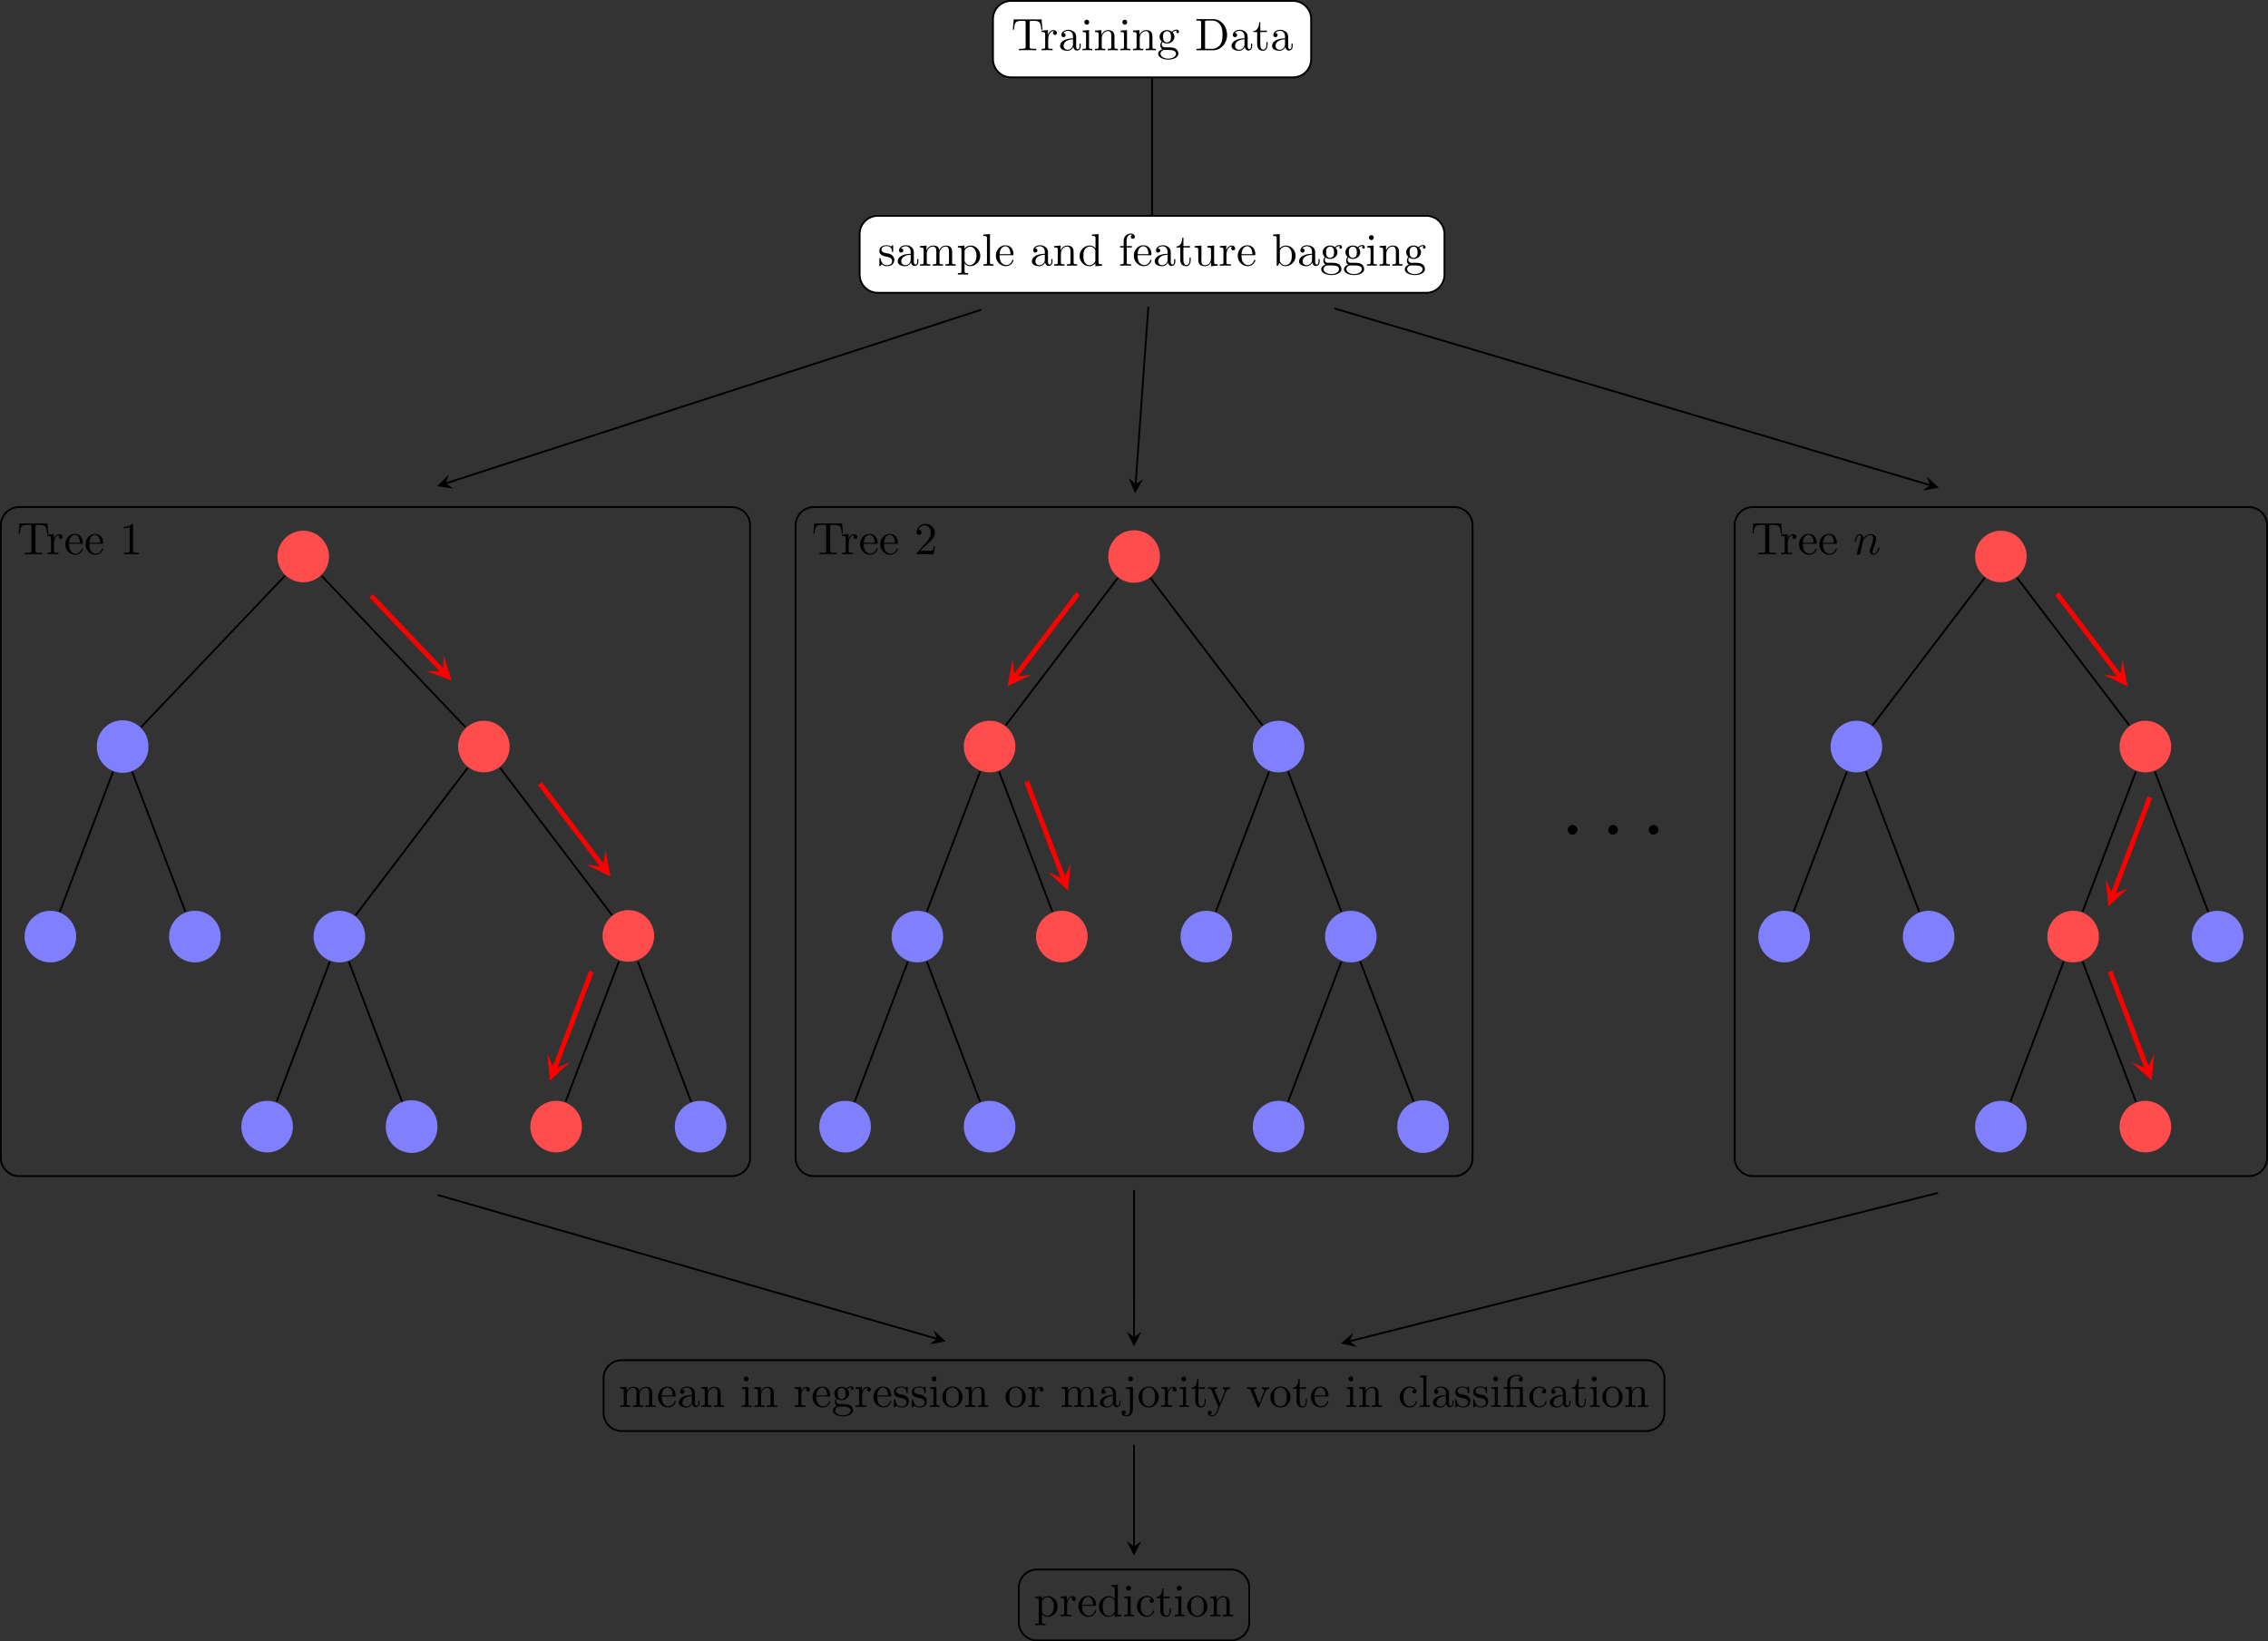 <svg height="478.559" viewBox="0 0 495.931 358.919" width="661.241" xmlns="http://www.w3.org/2000/svg" xmlns:xlink="http://www.w3.org/1999/xlink"><rect x="0" y="0" width="495.931" height="358.919" fill="#333333" stroke="none"/><symbol id="a" overflow="visible"><path d="m6.64-6.75h-6.092l-.189 2.25h.25c.141-1.61.282-1.938 1.797-1.938.172 0 .438 0 .531.016.22.047.22.156.22.375v5.267c0 .328 0 .469-1.048.469h-.406v.311c.406-.031 1.422-.031 1.89-.031.454 0 1.485 0 1.891.031v-.313h-.406c-1.047 0-1.047-.14-1.047-.468v-5.266c0-.187 0-.328.188-.375.11-.016.375-.016.562-.016 1.516 0 1.657.329 1.797 1.938h.25zm0 0"/></symbol><symbol id="b" overflow="visible"><path d="m1.672-3.313v-1.093l-1.39.11v.312c.702 0 .78.062.78.562v2.672c0 .438-.109.438-.78.438v.312c.39-.016.859-.031 1.14-.031.39 0 .86 0 1.266.031v-.313h-.22c-.734 0-.75-.109-.75-.468v-1.531c0-.985.423-1.876 1.173-1.876.062 0 .093 0 .109.016-.031 0-.234.125-.234.39 0 .266.218.423.437.423a.421.421 0 0 0 .422-.438c0-.312-.313-.61-.734-.61-.735 0-1.094.673-1.22 1.095zm0 0"/></symbol><symbol id="c" overflow="visible"><path d="m3.313-.75c.046.39.312.813.78.813.22 0 .829-.141.829-.954v-.562h-.25v.562c0 .579-.25.641-.36.641-.328 0-.375-.453-.375-.5v-1.984c0-.422 0-.813-.359-1.188a1.9 1.9 0 0 0 -1.36-.547c-.827 0-1.515.469-1.515 1.125 0 .297.203.469.469.469a.435.435 0 0 0 .453-.453c0-.125-.047-.453-.516-.453.282-.36.766-.469 1.079-.469.5 0 1.062.39 1.062 1.281v.36c-.516.03-1.203.062-1.828.359-.75.344-1 .86-1 1.297 0 .812.969 1.062 1.594 1.062a1.38 1.38 0 0 0 1.296-.859zm-.063-1.64v1c0 .937-.719 1.28-1.172 1.28-.484 0-.89-.343-.89-.843 0-.547.421-1.375 2.062-1.438zm0 0"/></symbol><symbol id="d" overflow="visible"><path d="m1.766-4.406-1.391.11v.312c.64 0 .734.062.734.546v2.688c0 .438-.109.438-.78.438v.312c.312-.016.859-.031 1.093-.031.36 0 .703.015 1.047.031v-.313c-.672 0-.703-.046-.703-.437zm.03-1.735a.514.514 0 0 0 -.515-.53.537.537 0 0 0 -.531.53c0 .266.219.532.531.532a.514.514 0 0 0 .516-.532zm0 0"/></symbol><symbol id="e" overflow="visible"><path d="m1.094-3.422v2.672c0 .438-.11.438-.782.438v.312c.36-.016.86-.031 1.141-.031.25 0 .766.015 1.11.031v-.313c-.672 0-.782 0-.782-.437v-1.844c0-1.031.719-1.594 1.344-1.594.64 0 .75.532.75 1.11v2.328c0 .438-.11.438-.781.438v.312c.344-.016.86-.031 1.125-.031.25 0 .781.015 1.11.031v-.313c-.516 0-.766 0-.766-.296v-1.907c0-.859 0-1.156-.313-1.515-.14-.172-.469-.375-1.047-.375-.734 0-1.203.422-1.484 1.047v-1.047l-1.407.11v.312c.704 0 .782.062.782.562zm0 0"/></symbol><symbol id="f" overflow="visible"><path d="m2.219-1.719c-.875 0-.875-1-.875-1.218 0-.266.015-.594.156-.844.078-.11.313-.39.719-.39.86 0 .86.984.86 1.218 0 .265 0 .594-.157.844-.078.109-.313.39-.703.39zm-1.156.39a.8.8 0 0 1 .156-.468c.39.281.812.313 1 .313.922 0 1.61-.688 1.61-1.454 0-.374-.157-.734-.407-.968.36-.344.719-.39.89-.39.032 0 .079 0 .11.015-.11.031-.172.14-.172.265 0 .172.14.282.297.282a.28.28 0 0 0 .281-.297c0-.172-.11-.485-.5-.485-.203 0-.64.063-1.062.47a1.652 1.652 0 0 0 -1.047-.36c-.938 0-1.625.687-1.625 1.453 0 .437.219.812.469 1.031-.125.14-.313.469-.313.828 0 .313.14.688.453.89-.61.157-.922.595-.922.985 0 .719.985 1.266 2.203 1.266 1.172 0 2.204-.5 2.204-1.281 0-.344-.125-.86-.641-1.141-.531-.266-1.11-.266-1.719-.266-.25 0-.672 0-.75-.015-.312-.047-.516-.344-.516-.672zm1.437 3.158c-1.016-.001-1.703-.517-1.703-1.048 0-.453.375-.828.812-.844h.594c.86 0 1.969 0 1.969.844 0 .547-.703 1.047-1.672 1.047zm0 0"/></symbol><symbol id="g" overflow="visible"><path d="m.344-6.813v.313h.25c.765 0 .781.11.781.469v5.25c0 .36-.016.469-.781.469h-.25v.312h3.656c1.672 0 3.047-1.469 3.047-3.344 0-1.906-1.344-3.469-3.047-3.469zm2.375 6.5c-.469 0-.485-.062-.485-.39v-5.39c0-.345.016-.407.485-.407h1c.625 0 1.312.219 1.812.922.438.594.516 1.453.516 2.234 0 1.094-.188 1.703-.547 2.188a2.192 2.192 0 0 1 -1.766.843zm0 0"/></symbol><symbol id="h" overflow="visible"><path d="m1.719-3.984h1.437v-.313h-1.436v-1.828h-.25c0 .813-.297 1.875-1.282 1.922v.219h.844v2.75c0 1.218.938 1.343 1.297 1.343.703 0 .985-.703.985-1.343v-.563h-.25v.547c0 .734-.297 1.11-.672 1.11-.672 0-.672-.907-.672-1.079zm0 0"/></symbol><symbol id="i" overflow="visible"><path d="m2.078-1.938c.219.047 1.031.204 1.031.922 0 .5-.343.907-1.125.907-.843 0-1.203-.563-1.39-1.422-.031-.125-.031-.157-.14-.157-.126 0-.126.063-.126.235v1.328c0 .172 0 .234.11.234.045.001.062-.015.25-.203.015-.015.015-.031.202-.218.437.406.89.421 1.093.421 1.141 0 1.61-.671 1.61-1.39 0-.516-.297-.828-.422-.938-.328-.328-.719-.406-1.14-.484-.563-.11-1.22-.235-1.22-.813 0-.359.25-.765 1.11-.765 1.094 0 1.156.906 1.172 1.203 0 .094.094.094.11.094.14 0 .14-.047.14-.235v-1.015c0-.157 0-.235-.11-.235-.046 0-.078 0-.203.125a1.676 1.676 0 0 1 -.172.157c-.375-.282-.78-.282-.937-.282-1.219 0-1.594.672-1.594 1.235 0 .343.156.625.422.843.328.25.61.313 1.328.454zm0 0"/></symbol><symbol id="j" overflow="visible"><path d="m1.094-3.422v2.672c0 .438-.11.438-.782.438v.312c.36-.016.86-.031 1.141-.031.25 0 .766.015 1.11.031v-.313c-.672 0-.782 0-.782-.437v-1.844c0-1.031.719-1.594 1.344-1.594.64 0 .75.532.75 1.11v2.328c0 .438-.11.438-.781.438v.312c.344-.016.86-.031 1.125-.031.25 0 .781.015 1.11.031v-.313c-.657 0-.766 0-.766-.437v-1.844c0-1.031.703-1.594 1.343-1.594.625 0 .735.532.735 1.11v2.328c0 .438-.11.438-.782.438v.312c.344-.016.86-.031 1.125-.031.266 0 .782.015 1.125.031v-.313c-.515 0-.765 0-.78-.296v-1.907c0-.859 0-1.156-.313-1.515-.141-.172-.47-.375-1.047-.375-.828 0-1.282.593-1.438.984-.14-.875-.875-.984-1.328-.984-.734 0-1.203.422-1.484 1.047v-1.047l-1.407.11v.312c.704 0 .782.062.782.562zm0 0"/></symbol><symbol id="k" overflow="visible"><path d="m1.719-3.75v-.656l-1.438.11v.312c.703 0 .781.062.781.5v4.656c0 .453-.109.453-.78.453v.313c.343-.016.859-.032 1.109-.032.28 0 .78.016 1.125.032v-.313c-.657 0-.766 0-.766-.453v-1.766c.047.172.469.703 1.219.703 1.187 0 2.219-.984 2.219-2.265 0-1.266-.954-2.25-2.079-2.25-.78 0-1.203.437-1.39.656zm.031 2.61v-2.22c.281-.515.766-.796 1.281-.796.735 0 1.328.875 1.328 2 .001 1.203-.687 2.046-1.421 2.046-.407 0-.782-.204-1.047-.61-.141-.203-.141-.219-.141-.422zm0 0"/></symbol><symbol id="l" overflow="visible"><path d="m1.766-6.922-1.438.11v.312c.703 0 .781.063.781.563v5.187c0 .438-.109.438-.78.438v.312c.327-.016.859-.031 1.109-.031s.734.015 1.109.031v-.313c-.672 0-.781 0-.781-.437zm0 0"/></symbol><symbol id="m" overflow="visible"><path d="m1.11-2.516c.061-1.484.905-1.734 1.25-1.734 1.015 0 1.124 1.344 1.124 1.734zm0 .22h2.78c.22 0 .25 0 .25-.22 0-.984-.546-1.953-1.78-1.953-1.158 0-2.08 1.032-2.08 2.282.001 1.327 1.048 2.295 2.19 2.295 1.218.002 1.67-1.108 1.67-1.295 0-.094-.079-.125-.141-.125-.078 0-.11.062-.125.14-.343 1.032-1.249 1.032-1.343 1.032-.5 0-.89-.296-1.125-.671-.297-.47-.297-1.125-.297-1.485zm0 0"/></symbol><symbol id="n" overflow="visible"><path d="m3.781-.547v.657l1.469-.11v-.313c-.688 0-.781-.062-.781-.562v-6.047l-1.422.11v.312c.687 0 .765.063.765.563v2.156a1.582 1.582 0 0 0 -1.25-.625c-1.171 0-2.218.984-2.218 2.265 0 1.266.969 2.25 2.11 2.25.64 0 1.077-.343 1.327-.656zm0-2.672v2.047c0 .172 0 .188-.11.36-.296.484-.733.703-1.171.703-.453 0-.813-.266-1.047-.641-.25-.406-.281-.969-.281-1.39 0-.36.016-.954.297-1.407.218-.312.593-.64 1.14-.64.344 0 .766.156 1.063.593.11.172.11.188.11.375zm0 0"/></symbol><symbol id="o" overflow="visible"><path d="m1.75-4.297v-1.156c0-.875.469-1.36.906-1.36.031 0 .188 0 .328.079a.443.443 0 0 0 -.296.421c0 .22.156.422.437.422s.438-.203.438-.437c0-.375-.376-.703-.907-.703-.687 0-1.547.531-1.547 1.593v1.141h-.779v.313h.78v3.234c0 .438-.109.438-.765.438v.312c.39-.016.86-.031 1.125-.031.406 0 .875 0 1.265.031v-.313h-.203c-.734 0-.75-.109-.75-.468v-3.203h1.125v-.313zm0 0"/></symbol><symbol id="p" overflow="visible"><path d="m3.89-.781v.89l1.439-.109v-.313c-.687 0-.766-.062-.766-.562v-3.531l-1.468.11v.312c.687 0 .781.062.781.562v1.766c0 .875-.484 1.547-1.219 1.547-.828 0-.875-.47-.875-.985v-3.312l-1.468.11v.312c.78 0 .78.03.78.906v1.5c0 .781 0 1.687 1.516 1.687.563 0 1-.28 1.282-.89zm0 0"/></symbol><symbol id="q" overflow="visible"><path d="m1.719-3.766v-3.156l-1.438.11v.312c.703 0 .781.063.781.563v5.937h.25c0-.016.079-.156.36-.625.14.234.562.734 1.297.734 1.187 0 2.219-.984 2.219-2.265 0-1.266-.97-2.25-2.11-2.25-.781 0-1.203.468-1.36.64zm.031 2.626v-2.046c0-.188 0-.204.11-.36.39-.562.937-.64 1.171-.64.453 0 .813.265 1.047.64.266.406.281.969.281 1.39 0 .36-.015.954-.296 1.407-.22.313-.594.64-1.125.64-.454 0-.813-.234-1.047-.609-.141-.203-.141-.234-.141-.422zm0 0"/></symbol><symbol id="r" overflow="visible"><path d="m2.938-6.375c0-.25 0-.266-.235-.266-.625.641-1.5.641-1.812.641v.313c.203 0 .78 0 1.296-.266v5.172c0 .36-.03.469-.921.469h-.313v.312c.344-.031 1.203-.031 1.61-.031.39 0 1.265 0 1.609.031v-.313h-.313c-.906 0-.921-.109-.921-.468zm0 0"/></symbol><symbol id="s" overflow="visible"><path d="m1.266-.766 1.062-1.03c1.547-1.376 2.14-1.907 2.14-2.907 0-1.14-.89-1.938-2.109-1.938a1.843 1.843 0 0 0 -1.859 1.813c0 .547.5.547.531.547.172 0 .516-.11.516-.532a.513.513 0 0 0 -.531-.515c-.079 0-.094 0-.125.016.218-.657.765-1.016 1.343-1.016.907 0 1.329.812 1.329 1.625 0 .797-.485 1.578-1.047 2.203l-1.907 2.125c-.109.11-.109.14-.109.375h3.703l.266-1.734h-.235c-.062.296-.124.734-.234.89-.063.078-.719.078-.938.078zm0 0"/></symbol><symbol id="t" overflow="visible"><path d="m4.688-2.14c0-1.266-.985-2.329-2.188-2.329-1.25 0-2.219 1.094-2.219 2.329a2.22 2.22 0 0 0 2.203 2.25c1.204 0 2.204-.984 2.204-2.25zm-2.188 2c-.438 0-.875-.204-1.14-.672-.25-.438-.25-1.047-.25-1.407 0-.39 0-.922.234-1.36a1.347 1.347 0 0 1 1.14-.671c.438 0 .86.219 1.125.656.266.422.266 1 .266 1.375 0 .36 0 .906-.219 1.344-.234.453-.672.734-1.156.734zm0 0"/></symbol><symbol id="u" overflow="visible"><path d="m2.094-4.406-1.516.11v.312c.766 0 .86.062.86.562v3.938c0 .453-.094 1.312-.735 1.312-.047 0-.281 0-.531-.14a.446.446 0 0 0 .344-.438c0-.266-.172-.469-.454-.469a.451.451 0 0 0 -.468.469c0 .516.562.797 1.14.797.735 0 1.36-.64 1.36-1.547zm0-1.735a.527.527 0 0 0 -.531-.53.537.537 0 0 0 -.532.53c0 .282.25.532.532.532.296 0 .53-.25.53-.532zm0 0"/></symbol><symbol id="v" overflow="visible"><path d="m4.14-3.344c.25-.64.766-.64.923-.64v-.313c-.235.016-.516.031-.75.031-.172 0-.641-.015-.86-.03v.312c.313 0 .469.171.469.421 0 .11-.016.126-.063.25l-1.015 2.439-1.094-2.673c-.047-.11-.063-.14-.063-.187 0-.25.36-.25.563-.25v-.313c-.266.016-.922.031-1.094.031-.265 0-.672-.015-.968-.03v.312c.484 0 .671 0 .812.343l1.5 3.641a6.764 6.764 0 0 0 -.25.594c-.219.547-.5 1.234-1.14 1.234-.048 0-.282 0-.47-.187.313-.032.391-.25.391-.422 0-.25-.187-.407-.421-.407-.203 0-.421.125-.421.422 0 .454.421.813.921.813.625 0 1.032-.578 1.266-1.14zm0 0"/></symbol><symbol id="w" overflow="visible"><path d="m4.14-3.313c.094-.234.266-.671.923-.671v-.313c-.235.016-.516.031-.75.031-.235 0-.688-.015-.86-.03v.312c.36 0 .469.234.469.421 0 .094-.016.141-.047.25l-1.031 2.533-1.11-2.781c-.062-.126-.062-.141-.062-.172 0-.25.39-.25.578-.25v-.313c-.313.016-.86.031-1.094.031-.265 0-.672-.015-.968-.03v.312c.625 0 .671.062.796.359l1.438 3.546c.062.14.078.187.203.187.14 0 .172-.093.219-.187zm0 0"/></symbol><symbol id="x" overflow="visible"><path d="m1.172-2.172c0-1.625.812-2.047 1.344-2.047.093 0 .718.016 1.062.375-.406.031-.469.328-.469.453 0 .266.188.454.454.454.265 0 .468-.157.468-.47 0-.671-.765-1.062-1.531-1.062-1.25 0-2.156 1.079-2.156 2.313 0 1.281.984 2.265 2.14 2.265 1.329 0 1.657-1.203 1.657-1.296 0-.094-.11-.094-.141-.094-.078 0-.11.031-.125.093-.281.923-.938 1.048-1.297 1.048-.531 0-1.406-.421-1.406-2.03zm0 0"/></symbol><symbol id="y" overflow="visible"><path d="m3.297-3.984c.453 0 .515.125.515.53v2.704c0 .438-.109.438-.765.438v.312c.328-.016.844-.031 1.094-.031s.75.015 1.109.031v-.313c-.672 0-.781 0-.781-.437v-3.672l-1.25.094c-.156.016-.172.016-.172.016-.031.015-.047.015-.188.015h-1.171v-1.125c0-.984.859-1.39 1.468-1.39.297 0 .656.109.86.328-.407.03-.47.296-.47.468 0 .329.267.454.454.454.234 0 .453-.157.453-.454 0-.593-.547-1.015-1.281-1.015-.922 0-2.11.515-2.11 1.593v1.141h-.796v.313h.796v3.234c0 .438-.109.438-.78.438v.312c.327-.016.859-.031 1.109-.031s.734.015 1.109.031v-.313c-.672 0-.781 0-.781-.437v-3.234zm0 0"/></symbol><symbol id="z" overflow="visible"><path d="m3.828-1.063a1.06 1.06 0 0 0 -1.062-1.046c-.579 0-1.047.468-1.047 1.046a1.06 1.06 0 0 0 1.047 1.063c.578 0 1.062-.484 1.062-1.063zm0 0"/></symbol><symbol id="A" overflow="visible"><path d="m.875-.594c-.031.156-.094.39-.094.438 0 .172.14.265.297.265a.414.414 0 0 0 .375-.28c0-.016.125-.485.188-.735l.218-.89c.047-.235.11-.454.172-.673.031-.172.11-.469.125-.5.14-.312.672-1.219 1.625-1.219.453 0 .531.375.531.704 0 .609-.484 1.89-.64 2.312-.094.234-.11.36-.11.469 0 .469.36.812.829.812.937 0 1.296-1.453 1.296-1.53 0-.11-.078-.11-.109-.11-.11 0-.11.031-.156.187-.203.672-.531 1.235-1.016 1.235-.172 0-.234-.094-.234-.329 0-.25.078-.484.172-.703.187-.53.61-1.625.61-2.203 0-.656-.423-1.062-1.141-1.062-.907 0-1.391.64-1.563.875-.047-.563-.453-.875-.922-.875-.453 0-.64.39-.734.562-.172.344-.297.938-.297.969 0 .11.094.11.11.11.109 0 .109-.016.171-.235.172-.703.375-1.188.735-1.188.187 0 .296.125.296.454 0 .218-.03.328-.156.843zm0 0"/></symbol><clipPath id="B"><path d="m373 105h122.93v158h-122.93zm0 0"/></clipPath><clipPath id="C"><path d="m217 337h62v21.918h-62zm0 0"/></clipPath><path d="m30.8 8.358h-61.602a3.986 3.986 0 0 1 -3.984-3.985v-8.746a3.986 3.986 0 0 1 3.984-3.984h61.602a3.987 3.987 0 0 1 3.988 3.984v8.746c0 2.2-1.785 3.985-3.988 3.985zm0 0" fill="#fff" stroke="#000" stroke-miterlimit="10" stroke-width=".399" transform="matrix(1 0 0 -1 251.915 8.557)"/><use x="221.114" xlink:href="#a" y="10.992"/><g><use x="227.482" xlink:href="#b" y="10.992"/><use x="231.384" xlink:href="#c" y="10.992"/><use x="236.366" xlink:href="#d" y="10.992"/><use x="239.133" xlink:href="#e" y="10.992"/><use x="244.669" xlink:href="#d" y="10.992"/><use x="247.436" xlink:href="#e" y="10.992"/><use x="252.971" xlink:href="#f" y="10.992"/></g><g><use x="261.27" xlink:href="#g" y="10.992"/><use x="268.881" xlink:href="#c" y="10.992"/><use x="273.862" xlink:href="#h" y="10.992"/><use x="277.736" xlink:href="#c" y="10.992"/></g><path d="m59.956 46.915h-119.914a3.987 3.987 0 0 1 -3.984-3.989v-8.855c0-2.2 1.785-3.984 3.984-3.984h119.914a3.984 3.984 0 0 1 3.984 3.984v8.855a3.984 3.984 0 0 1 -3.984 3.989zm0 0" fill="#fff" stroke="#000" stroke-miterlimit="10" stroke-width=".399" transform="matrix(1 0 0 -1 251.915 94.114)"/><g><use x="191.959" xlink:href="#i" y="58.104"/><use x="195.888" xlink:href="#c" y="58.104"/><use x="200.87" xlink:href="#j" y="58.104"/><use x="209.171" xlink:href="#k" y="58.104"/><use x="214.707" xlink:href="#l" y="58.104"/><use x="217.474" xlink:href="#m" y="58.104"/></g><g><use x="225.219" xlink:href="#c" y="58.104"/><use x="230.2" xlink:href="#e" y="58.104"/><use x="235.736" xlink:href="#n" y="58.104"/></g><g><use x="244.598" xlink:href="#o" y="58.104"/><use x="247.643" xlink:href="#m" y="58.104"/><use x="252.07" xlink:href="#c" y="58.104"/><use x="257.052" xlink:href="#h" y="58.104"/><use x="260.926" xlink:href="#p" y="58.104"/><use x="266.461" xlink:href="#b" y="58.104"/><use x="270.364" xlink:href="#m" y="58.104"/></g><g><use x="278.109" xlink:href="#q" y="58.104"/><use x="283.644" xlink:href="#c" y="58.104"/><use x="288.625" xlink:href="#f" y="58.104"/><use x="293.606" xlink:href="#f" y="58.104"/><use x="298.588" xlink:href="#d" y="58.104"/><use x="301.355" xlink:href="#e" y="58.104"/><use x="306.891" xlink:href="#f" y="58.104"/></g><path d="m71.945 121.7a5.636 5.636 0 1 0 -11.273-.001 5.636 5.636 0 0 0 11.273 0zm0 0" fill="#ff4c4c"/><path d="m32.45 163.258a5.636 5.636 0 1 0 -11.27 0 5.636 5.636 0 1 0 11.27 0zm-15.798 41.558a5.636 5.636 0 1 0 -11.273 0 5.633 5.633 0 0 0 5.637 5.633 5.633 5.633 0 0 0 5.636-5.633zm31.598 0a5.636 5.636 0 1 0 -11.273 0 5.633 5.633 0 0 0 5.636 5.633 5.633 5.633 0 0 0 5.637-5.633zm0 0" fill="#8080ff"/><path d="m111.441 163.258a5.636 5.636 0 1 0 -11.272 0 5.636 5.636 0 0 0 11.272 0zm0 0" fill="#ff4c4c"/><path d="m79.844 204.816a5.636 5.636 0 1 0 -11.274 0 5.633 5.633 0 0 0 5.637 5.633 5.633 5.633 0 0 0 5.637-5.633zm-15.797 41.559a5.636 5.636 0 1 0 -11.273 0 5.636 5.636 0 0 0 11.273 0zm31.593 0a5.636 5.636 0 1 0 -11.269 0 5.636 5.636 0 1 0 11.27 0zm0 0" fill="#8080ff"/><path d="m143.035 204.816a5.636 5.636 0 1 0 -11.268-.002 5.636 5.636 0 0 0 11.268.002zm-15.797 41.559a5.636 5.636 0 1 0 -11.273 0 5.636 5.636 0 0 0 11.273 0zm0 0" fill="#ff4c4c"/><path d="m158.836 246.375a5.636 5.636 0 1 0 -11.273 0 5.636 5.636 0 0 0 11.273 0zm0 0" fill="#8080ff"/><path d="m253.621 121.7a5.636 5.636 0 1 0 -11.27 0 5.636 5.636 0 1 0 11.27 0zm-31.594 41.558a5.636 5.636 0 1 0 -11.273 0 5.636 5.636 0 0 0 11.273 0zm0 0" fill="#ff4c4c"/><path d="m206.227 204.816a5.636 5.636 0 1 0 -11.272-.002 5.636 5.636 0 0 0 11.272.002zm-15.797 41.559a5.636 5.636 0 1 0 -11.273 0 5.636 5.636 0 0 0 11.273 0zm31.597 0a5.636 5.636 0 1 0 -11.273 0 5.636 5.636 0 0 0 11.273 0zm0 0" fill="#8080ff"/><path d="m237.824 204.816a5.636 5.636 0 1 0 -11.273 0 5.633 5.633 0 0 0 5.637 5.633 5.633 5.633 0 0 0 5.636-5.633zm0 0" fill="#ff4c4c"/><path d="m285.219 163.258a5.636 5.636 0 1 0 -11.273 0 5.636 5.636 0 0 0 11.273 0zm-15.797 41.558a5.636 5.636 0 1 0 -11.274 0 5.633 5.633 0 0 0 5.637 5.633 5.633 5.633 0 0 0 5.637-5.633zm31.594 0a5.636 5.636 0 1 0 -11.274 0 5.633 5.633 0 0 0 5.637 5.633 5.633 5.633 0 0 0 5.637-5.633zm-15.797 41.559a5.636 5.636 0 1 0 -11.273 0 5.636 5.636 0 0 0 11.273 0zm31.594 0a5.636 5.636 0 1 0 -11.27 0 5.636 5.636 0 1 0 11.27 0zm0 0" fill="#8080ff"/><use x="341.092" xlink:href="#z" y="182.526"/><use x="349.955" xlink:href="#z" y="182.526"/><use x="358.798" xlink:href="#z" y="182.526"/><path d="m443.156 121.7a5.636 5.636 0 0 0 -5.636-5.638 5.633 5.633 0 0 0 -5.633 5.637 5.633 5.633 0 0 0 5.633 5.637 5.636 5.636 0 0 0 5.636-5.637zm0 0" fill="#ff4c4c"/><path d="m411.563 163.258a5.636 5.636 0 1 0 -11.273 0 5.636 5.636 0 0 0 11.272 0zm-15.801 41.558a5.636 5.636 0 1 0 -11.272-.002 5.636 5.636 0 0 0 11.272.002zm31.598 0a5.636 5.636 0 1 0 -11.274 0 5.633 5.633 0 0 0 5.637 5.633 5.633 5.633 0 0 0 5.636-5.633zm0 0" fill="#8080ff"/><path d="m474.754 163.258a5.636 5.636 0 1 0 -11.273 0 5.636 5.636 0 0 0 11.273 0zm-15.797 41.558a5.636 5.636 0 1 0 -11.273 0 5.633 5.633 0 0 0 5.636 5.633 5.633 5.633 0 0 0 5.637-5.633zm0 0" fill="#ff4c4c"/><path d="m443.156 246.375a5.636 5.636 0 0 0 -5.636-5.637 5.633 5.633 0 0 0 -5.633 5.637 5.633 5.633 0 0 0 5.633 5.637 5.636 5.636 0 0 0 5.636-5.637zm0 0" fill="#8080ff"/><path d="m474.754 246.375a5.636 5.636 0 1 0 -11.273 0 5.636 5.636 0 0 0 11.273 0zm0 0" fill="#ff4c4c"/><path d="m490.55 204.816a5.636 5.636 0 1 0 -11.273 0 5.633 5.633 0 0 0 5.637 5.633 5.633 5.633 0 0 0 5.637-5.633zm0 0" fill="#8080ff"/><path d="m0-8.556v-29.89m-189.63-78.927-31.453-33.097m-6.094-9.688-11.652-30.648m15.797 30.648 11.652-30.648m29.79 73.433 31.456-33.097" fill="none" stroke="#000" stroke-miterlimit="10" stroke-width=".399" transform="matrix(1 0 0 -1 251.915 8.557)"/><path d="m98.719 148.77-1.735-5.676-.074 3.004-15.383-16.184-.765.727 15.383 16.183-3.008-.074zm0 0" fill="#f00"/><path d="m-149.645-159.345-24.532-32.27m-5.605-10.101-11.653-30.649m15.797 30.649 11.653-30.649m21.405 73.02 24.532-32.27" fill="none" stroke="#000" stroke-miterlimit="10" stroke-width=".399" transform="matrix(1 0 0 -1 251.915 8.557)"/><path d="m133.496 191.68-1.098-5.832-.406 2.976-13.512-17.773-.84.64 13.512 17.774-2.98-.406zm0 0" fill="#f00"/><path d="m-116.59-201.716-11.65-30.649" fill="none" stroke="#000" stroke-miterlimit="10" stroke-width=".399" transform="matrix(1 0 0 -1 251.915 8.557)"/><path d="m120.25 236.293 4.363-4.02-2.742 1.23 7.934-20.87-.985-.375-7.933 20.87-1.235-2.741zm0 0" fill="#f00"/><path d="m-112.442-201.716 11.648-30.649m93.332 114.578-24.531-32.27" fill="none" stroke="#000" stroke-miterlimit="10" stroke-width=".399" transform="matrix(1 0 0 -1 251.915 8.557)"/><path d="m220.29 150.121 5.323-2.621-2.976.406 13.511-17.773-.84-.64-13.511 17.773-.406-2.977zm0 0" fill="#f00"/><path d="m-37.599-160.158-11.652-30.648m-4.144-10.91-11.653-30.649m15.798 30.649 11.651-30.649m4.145 72.207 11.652-30.648" fill="none" stroke="#000" stroke-miterlimit="10" stroke-width=".399" transform="matrix(1 0 0 -1 251.915 8.557)"/><path d="m233.54 194.734.593-5.906-1.23 2.742-7.934-20.87-.989.374 7.934 20.871-2.742-1.23zm0 0" fill="#f00"/><path d="m-.4-117.787 24.536-32.27m1.457-10.101-11.653-30.648m15.801 30.648 11.653-30.648m0-10.91-11.654-30.649m15.798 30.649 11.652-30.649m124.887 114.578-24.531-32.27m-5.606-10.101-11.652-30.648m15.797 30.648 11.652-30.648m21.403 73.019 24.535-32.27" fill="none" stroke="#000" stroke-miterlimit="10" stroke-width=".399" transform="matrix(1 0 0 -1 251.915 8.557)"/><path d="m465.219 150.121-1.098-5.832-.406 2.977-13.516-17.774-.84.64 13.512 17.774-2.976-.406zm0 0" fill="#f00"/><path d="m215.132-160.158-11.652-30.648" fill="none" stroke="#000" stroke-miterlimit="10" stroke-width=".399" transform="matrix(1 0 0 -1 251.915 8.557)"/><path d="m461.031 198.176 4.367-4.02-2.742 1.235 7.934-20.871-.988-.375-7.934 20.87-1.23-2.742zm0 0" fill="#f00"/><path d="m199.331-201.716-11.648-30.649m15.797 30.649 11.652-30.649" fill="none" stroke="#000" stroke-miterlimit="10" stroke-width=".399" transform="matrix(1 0 0 -1 251.915 8.557)"/><path d="m470.473 236.293.593-5.906-1.23 2.742-7.934-20.871-.988.375 7.934 20.87-2.743-1.23zm0 0" fill="#f00"/><path d="m219.276-160.158 11.653-30.648m-322.817 88.48h-155.847a3.986 3.986 0 0 1 -3.985-3.984v-138.344c0-2.2 1.785-3.984 3.985-3.984h155.847a3.984 3.984 0 0 1 3.985 3.984v138.344a3.984 3.984 0 0 1 -3.985 3.984zm157.985 0h-140.051a3.986 3.986 0 0 1 -3.984-3.984v-138.344c0-2.2 1.785-3.984 3.984-3.984h140.05c2.2 0 3.985 1.785 3.985 3.984v138.344a3.986 3.986 0 0 1 -3.984 3.984zm0 0" fill="none" stroke="#000" stroke-miterlimit="10" stroke-width=".399" transform="matrix(1 0 0 -1 251.915 8.557)"/><g clip-path="url(#B)"><path d="m239.835-102.326h-108.453a3.986 3.986 0 0 1 -3.985-3.984v-138.344c0-2.2 1.786-3.984 3.985-3.984h108.453c2.2 0 3.984 1.785 3.984 3.984v138.344a3.986 3.986 0 0 1 -3.984 3.984zm0 0" fill="none" stroke="#000" stroke-miterlimit="10" stroke-width=".399" transform="matrix(1 0 0 -1 251.915 8.557)"/></g><use x="3.722" xlink:href="#a" y="121.212"/><g><use x="10.09" xlink:href="#b" y="121.212"/><use x="13.992" xlink:href="#m" y="121.212"/><use x="18.42" xlink:href="#m" y="121.212"/></g><use x="26.165" xlink:href="#r" y="121.212"/><use x="177.5" xlink:href="#a" y="121.212"/><g><use x="183.868" xlink:href="#b" y="121.212"/><use x="187.77" xlink:href="#m" y="121.212"/><use x="192.198" xlink:href="#m" y="121.212"/></g><use x="199.943" xlink:href="#s" y="121.212"/><use x="382.833" xlink:href="#a" y="121.212"/><g><use x="389.201" xlink:href="#b" y="121.212"/><use x="393.103" xlink:href="#m" y="121.212"/><use x="397.531" xlink:href="#m" y="121.212"/></g><use x="405.276" xlink:href="#A" y="121.212"/><path d="m108.05-288.888h-223.996a3.984 3.984 0 0 1 -3.989-3.985v-7.523a3.988 3.988 0 0 1 3.989-3.988h223.996c2.2 0 3.984 1.785 3.984 3.988v7.523a3.984 3.984 0 0 1 -3.984 3.985zm0 0" fill="none" stroke="#000" stroke-miterlimit="10" stroke-width=".399" transform="matrix(1 0 0 -1 251.915 8.557)"/><g><use x="135.304" xlink:href="#j" y="307.679"/><use x="143.606" xlink:href="#m" y="307.679"/><use x="148.033" xlink:href="#c" y="307.679"/><use x="153.015" xlink:href="#e" y="307.679"/></g><g><use x="161.867" xlink:href="#d" y="307.679"/><use x="164.635" xlink:href="#e" y="307.679"/></g><g><use x="173.498" xlink:href="#b" y="307.679"/><use x="177.4" xlink:href="#m" y="307.679"/><use x="181.827" xlink:href="#f" y="307.679"/><use x="186.809" xlink:href="#b" y="307.679"/><use x="190.711" xlink:href="#m" y="307.679"/><use x="195.138" xlink:href="#i" y="307.679"/><use x="199.068" xlink:href="#i" y="307.679"/><use x="202.997" xlink:href="#d" y="307.679"/><use x="205.764" xlink:href="#t" y="307.679"/><use x="210.746" xlink:href="#e" y="307.679"/></g><g><use x="219.599" xlink:href="#t" y="307.679"/><use x="224.58" xlink:href="#b" y="307.679"/></g><g><use x="231.8" xlink:href="#j" y="307.679"/><use x="240.102" xlink:href="#c" y="307.679"/></g><g><use x="245.641" xlink:href="#u" y="307.679"/><use x="248.685" xlink:href="#t" y="307.679"/><use x="253.667" xlink:href="#b" y="307.679"/><use x="257.569" xlink:href="#d" y="307.679"/><use x="260.337" xlink:href="#h" y="307.679"/></g><use x="263.932" xlink:href="#v" y="307.679"/><use x="272.508" xlink:href="#w" y="307.679"/><g><use x="277.497" xlink:href="#t" y="307.679"/><use x="282.479" xlink:href="#h" y="307.679"/><use x="286.353" xlink:href="#m" y="307.679"/></g><g><use x="294.098" xlink:href="#d" y="307.679"/><use x="296.865" xlink:href="#e" y="307.679"/></g><g><use x="305.718" xlink:href="#x" y="307.679"/><use x="310.146" xlink:href="#l" y="307.679"/><use x="312.913" xlink:href="#c" y="307.679"/><use x="317.895" xlink:href="#i" y="307.679"/><use x="321.824" xlink:href="#i" y="307.679"/><use x="325.753" xlink:href="#d" y="307.679"/><use x="328.521" xlink:href="#y" y="307.679"/><use x="334.056" xlink:href="#x" y="307.679"/><use x="338.483" xlink:href="#c" y="307.679"/><use x="343.465" xlink:href="#h" y="307.679"/><use x="347.339" xlink:href="#d" y="307.679"/><use x="350.107" xlink:href="#t" y="307.679"/><use x="355.088" xlink:href="#e" y="307.679"/></g><g clip-path="url(#C)"><path d="m17.26-334.67h-42.42a3.984 3.984 0 0 1 -3.984-3.984v-7.527a3.981 3.981 0 0 1 3.984-3.985h42.42a3.984 3.984 0 0 1 3.988 3.985v7.527c0 2.2-1.785 3.984-3.988 3.984zm0 0" fill="none" stroke="#000" stroke-miterlimit="10" stroke-width=".399" transform="matrix(1 0 0 -1 251.915 8.557)"/></g><g><use x="226.089" xlink:href="#k" y="353.462"/><use x="231.624" xlink:href="#b" y="353.462"/><use x="235.527" xlink:href="#m" y="353.462"/><use x="239.954" xlink:href="#n" y="353.462"/><use x="245.489" xlink:href="#d" y="353.462"/><use x="248.257" xlink:href="#x" y="353.462"/><use x="252.684" xlink:href="#h" y="353.462"/><use x="256.559" xlink:href="#d" y="353.462"/><use x="259.326" xlink:href="#t" y="353.462"/><use x="264.308" xlink:href="#e" y="353.462"/></g><path d="m-37.33-59.166-117.105-37.976" fill="none" stroke="#000" stroke-miterlimit="10" stroke-width=".399" transform="matrix(1 0 0 -1 251.915 8.557)"/><path d="m95.586 106.313 3.523.53-1.629-1.144.649-1.886"/><path d="m-.817-58.498-2.77-38.812" fill="none" stroke="#000" stroke-miterlimit="10" stroke-width=".399" transform="matrix(1 0 0 -1 251.915 8.557)"/><path d="m248.188 107.855 1.816-3.066-1.676 1.078-1.504-1.305"/><path d="m39.882-58.896 130.23-38.633" fill="none" stroke="#000" stroke-miterlimit="10" stroke-width=".399" transform="matrix(1 0 0 -1 251.915 8.557)"/><path d="m423.938 106.652-2.606-2.433.695 1.867-1.601 1.187"/><path d="m-156.192-252.76 109.152-31.453" fill="none" stroke="#000" stroke-miterlimit="10" stroke-width=".399" transform="matrix(1 0 0 -1 251.915 8.557)"/><path d="m206.79 293.32-2.626-2.414.711 1.864-1.59 1.199"/><path d="m-3.93-251.67-.012-32.191" fill="none" stroke="#000" stroke-miterlimit="10" stroke-width=".399" transform="matrix(1 0 0 -1 251.915 8.557)"/><path d="m247.969 294.41 1.597-3.187-1.593 1.195-1.594-1.195"/><path d="m171.866-252.302-128.644-32.434" fill="none" stroke="#000" stroke-miterlimit="10" stroke-width=".399" transform="matrix(1 0 0 -1 251.915 8.557)"/><path d="m293.203 293.781 3.48.766-1.546-1.254.77-1.836"/><path d="m-3.95-307.416v-22.226" fill="none" stroke="#000" stroke-miterlimit="10" stroke-width=".399" transform="matrix(1 0 0 -1 251.915 8.557)"/><path d="m247.965 340.195 1.594-3.191-1.594 1.195-1.594-1.195"/></svg>